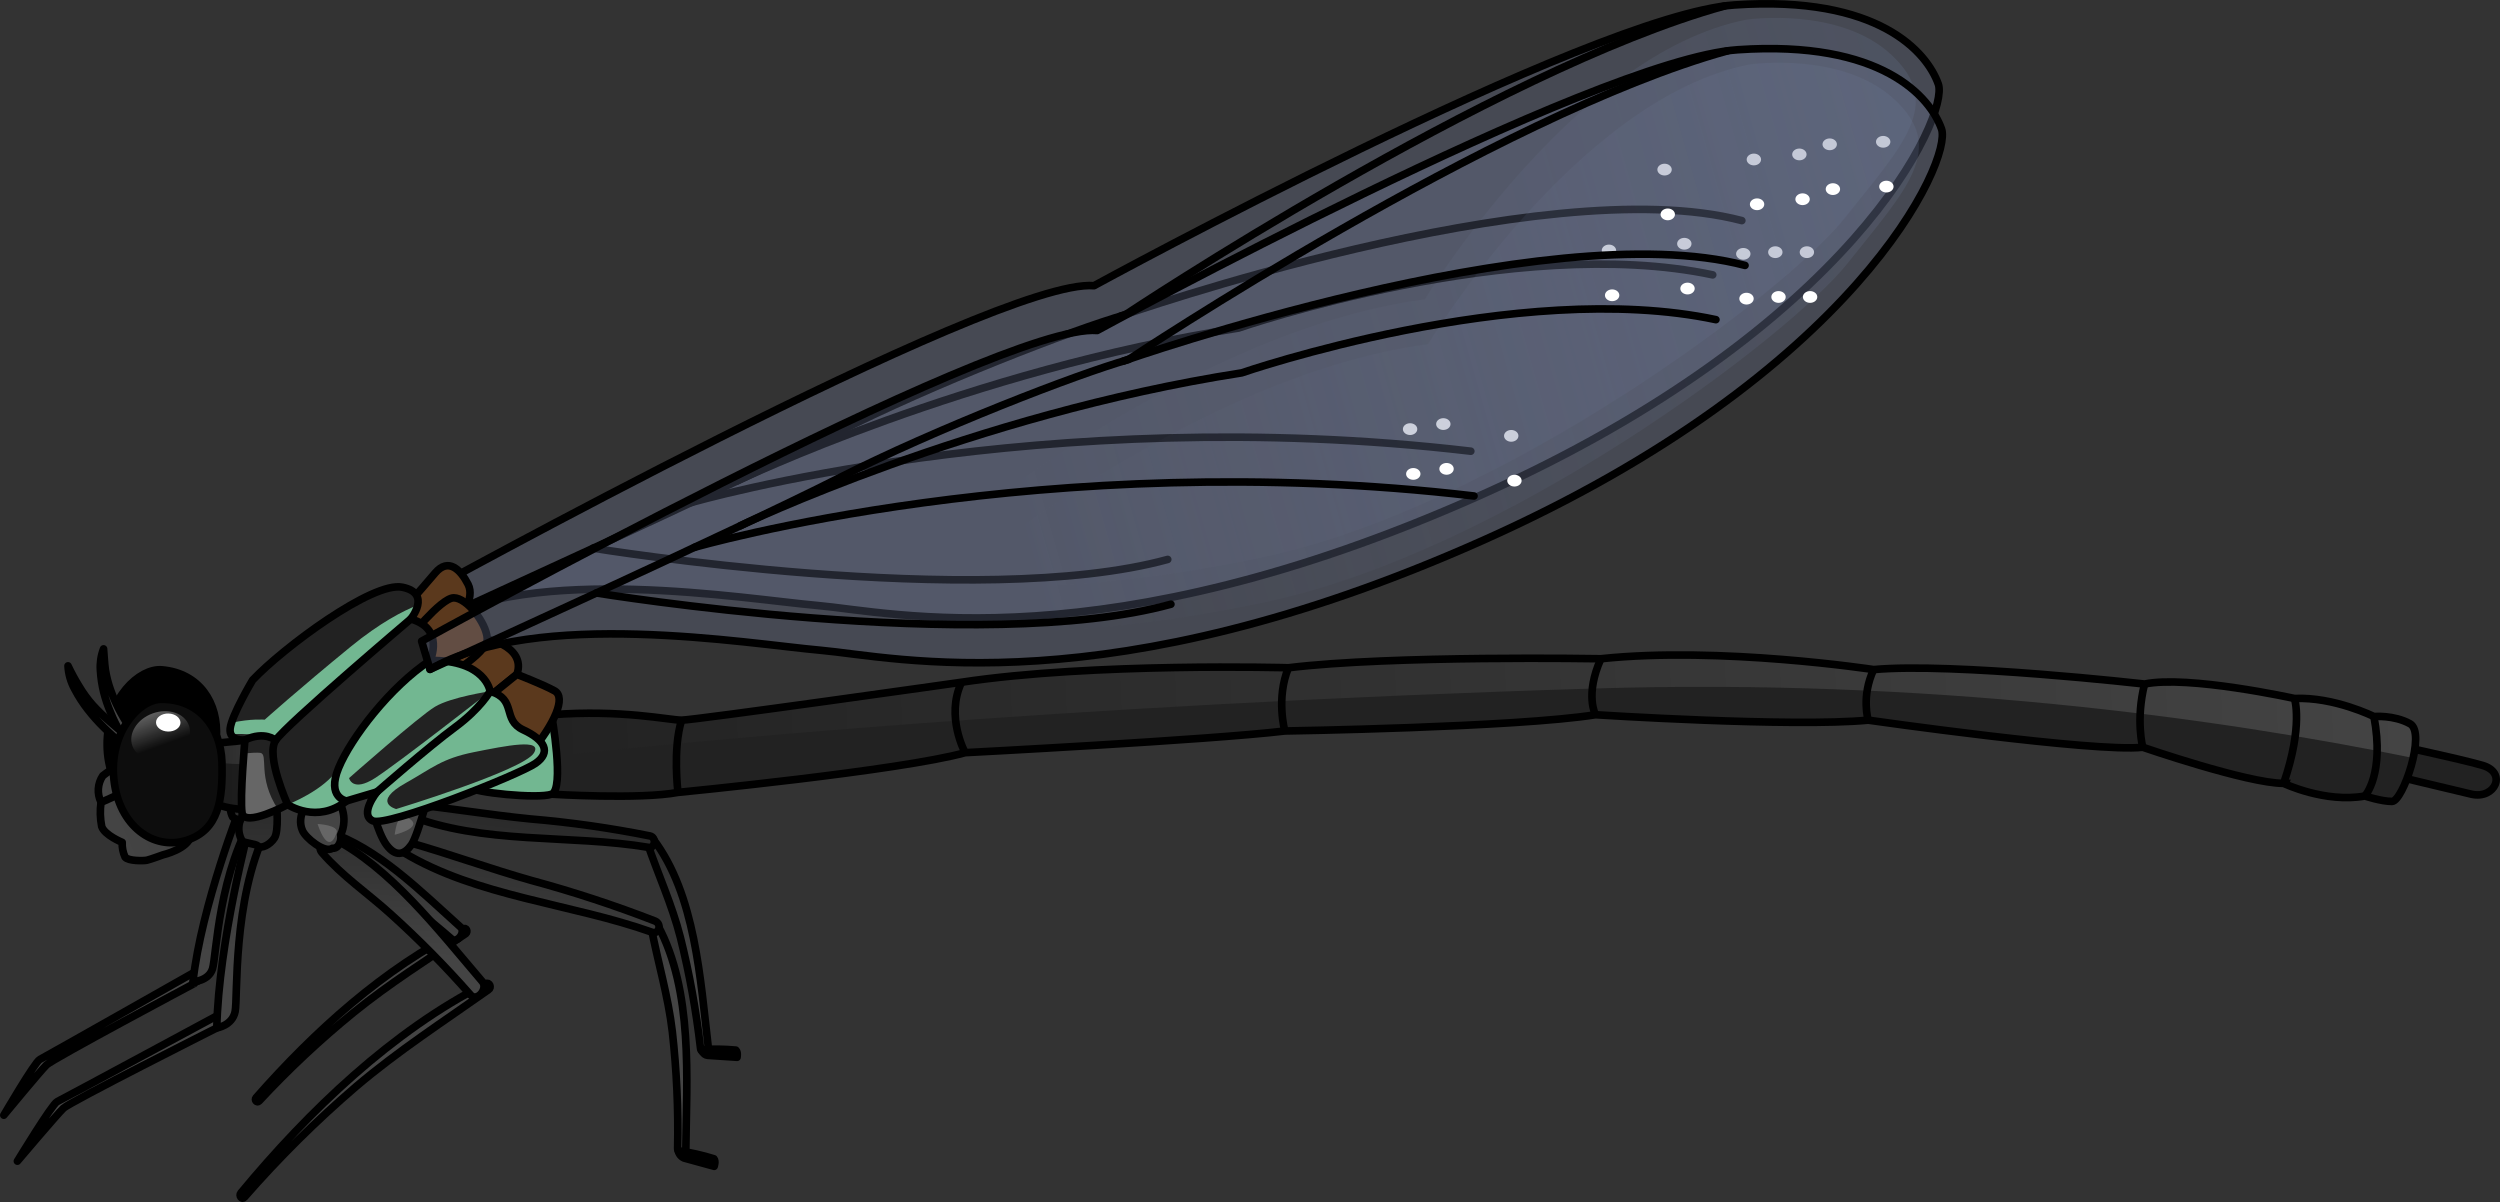 <?xml version="1.0" encoding="utf-8"?>
<!-- Generator: Adobe Illustrator 26.0.2, SVG Export Plug-In . SVG Version: 6.00 Build 0)  -->
<svg version="1.1" id="Camada_1" xmlns="http://www.w3.org/2000/svg" xmlns:xlink="http://www.w3.org/1999/xlink" x="0px" y="0px"
	 width="328.143px" height="157.779px" viewBox="0 0 328.143 157.779" enable-background="new 0 0 328.143 157.779"
	 xml:space="preserve">
<rect x="0" y="0" width="328.143" height="157.779" fill="#333333" stroke="none"/>
<g>
	<g>
		<g>
			<g>
				<path opacity="0.3" fill="#717E9F" enable-background="new    " d="M54.921,78.278c0,0,75.808-41.866,88.675-40.778
					c0,0,65.14-35.548,84.08-36.851c18.94-1.303,25.28,6.248,26.745,10.399c1.428,4.045-11.006,32.09-60.313,54.055
					c-49.305,21.967-77.127,15.228-86.818,14.369c-9.691-0.86-37.218-5.583-51.269,2.509L54.921,78.278z"/>
			</g>
			<linearGradient id="SVGID_1_" gradientUnits="userSpaceOnUse" x1="250.066" y1="22.967" x2="130.177" y2="57.032">
				<stop  offset="6.636833e-04" style="stop-color:#717E9F;stop-opacity:0.6"/>
				<stop  offset="1" style="stop-color:#717E9F;stop-opacity:0"/>
			</linearGradient>
			<path opacity="0.3" fill="url(#SVGID_1_)" enable-background="new    " d="M229.264,2.574c0,0,12.166-1.77,19.023,4.645
				c6.857,6.415,1.548,11.723-6.194,21.456c-7.742,9.733-45.124,37.825-76.313,44.461s-48.663,2.876-48.663,2.876
				s36.276-32.295,69.898-36.719C187.015,39.293,206.48,6.998,229.264,2.574z"/>
			<g>
				<path fill="none" stroke="#000000" stroke-linecap="round" stroke-linejoin="round" stroke-miterlimit="10" d="M54.921,78.278
					c0,0,75.808-41.866,88.675-40.778c0,0,65.14-35.548,84.08-36.851c18.94-1.303,25.28,6.248,26.745,10.399
					c1.428,4.045-11.006,32.09-60.313,54.055c-49.305,21.967-77.127,15.228-86.818,14.369c-9.691-0.86-37.218-5.583-51.269,2.509
					L54.921,78.278z"/>
				<path fill="none" stroke="#000000" stroke-linecap="round" stroke-linejoin="round" stroke-miterlimit="10" d="M56.02,81.98
					c0,0,40.534-18.454,53.552-25.06c13.018-6.609,31.401-13.688,38.135-15.61c0,0,48.2-32.089,78.644-40.525"/>
				<path fill="none" stroke="#000000" stroke-linecap="round" stroke-linejoin="round" stroke-miterlimit="10" d="M96.743,63.135
					c0,0,30.401-14.575,65.827-20.074c0,0,36.232-12.514,62.236-6.983"/>
				<path fill="none" stroke="#000000" stroke-linecap="round" stroke-linejoin="round" stroke-miterlimit="10" d="M147.062,41.499
					c0,0,55.421-19.415,81.565-12.544"/>
				<path fill="none" stroke="#000000" stroke-linecap="round" stroke-linejoin="round" stroke-miterlimit="10" d="M77.861,71.953
					c0,0,50.67,8.277,75.41,1.477"/>
				<path fill="none" stroke="#000000" stroke-linecap="round" stroke-linejoin="round" stroke-miterlimit="10" d="M90.728,65.968
					c0,0,46.045-13.369,102.324-6.745"/>
			</g>
		</g>
		<ellipse fill="#FFFFFF" cx="198.36" cy="57.209" rx="0.944" ry="0.773"/>
		<ellipse fill="#FFFFFF" cx="189.448" cy="55.662" rx="0.944" ry="0.773"/>
		<ellipse fill="#FFFFFF" cx="185.084" cy="56.325" rx="0.944" ry="0.773"/>
		<ellipse fill="#FFFFFF" cx="237.167" cy="33.1" rx="0.944" ry="0.773"/>
		<ellipse fill="#FFFFFF" cx="247.181" cy="18.613" rx="0.944" ry="0.773"/>
		<ellipse fill="#FFFFFF" cx="240.162" cy="18.943" rx="0.944" ry="0.773"/>
		<ellipse fill="#FFFFFF" cx="236.181" cy="20.27" rx="0.944" ry="0.773"/>
		<ellipse fill="#FFFFFF" cx="230.208" cy="20.934" rx="0.944" ry="0.773"/>
		<ellipse fill="#FFFFFF" cx="218.485" cy="22.261" rx="0.944" ry="0.773"/>
		<ellipse fill="#FFFFFF" cx="233.024" cy="33.1" rx="0.944" ry="0.773"/>
		<ellipse fill="#FFFFFF" cx="228.821" cy="33.321" rx="0.944" ry="0.773"/>
		<ellipse fill="#FFFFFF" cx="221.079" cy="31.994" rx="0.944" ry="0.773"/>
		<ellipse fill="#FFFFFF" cx="211.185" cy="32.878" rx="0.944" ry="0.773"/>
	</g>
	<g>
		<path fill="#222222" stroke="#000000" stroke-miterlimit="10" d="M313.493,97.608c0,0,9.009,1.897,12.328,2.845
			c3.319,0.948,1.659,4.504-1.422,3.793c-3.082-0.711-11.853-2.845-11.853-2.845L313.493,97.608z"/>
		<path fill="#222222" d="M310.411,104.483c0,0,2.134,0.711,3.556,0.711c1.422,0,4.504-9.009,2.371-10.194s-4.741-0.948-4.741-0.948
			s-5.216-2.608-10.431-2.371c0,0-13.987-3.082-19.677-1.897c0,0-25.129-2.845-35.56-1.897c0,0-20.151-3.082-35.797-1.422
			c0,0-27.5-0.474-41.013,1.185c0,0-25.603-0.711-42.909,1.897c0,0-35.086,4.978-36.745,4.978c-1.659,0-7.823-1.422-17.069-0.711
			c0,0-1.659,5.69,0,10.431c0,0,11.616,0.711,16.595-0.237c0,0,29.159-2.845,37.694-5.215c0,0,32.004-1.659,41.961-2.845
			c0,0,30.345-0.474,40.776-2.134c0,0,25.84,1.659,35.797,0.711c0,0,29.871,4.267,36.034,3.556c0,0,13.75,4.741,18.491,4.741
			C299.743,102.824,305.195,105.431,310.411,104.483z"/>
		
			<linearGradient id="SVGID_00000179631752283129604440000000743824304502021796_" gradientUnits="userSpaceOnUse" x1="71.7" y1="100.256" x2="316.788" y2="90.15">
			<stop  offset="0" style="stop-color:#222222"/>
			<stop  offset="1" style="stop-color:#444444"/>
		</linearGradient>
		<path fill="url(#SVGID_00000179631752283129604440000000743824304502021796_)" d="M209.388,90.366
			c43.623-1.327,80.943,3.731,107.362,9.122c0.455-2.048,0.499-3.981-0.412-4.487c-2.134-1.185-4.741-0.948-4.741-0.948
			s-5.216-2.607-10.431-2.371c0,0-13.987-3.082-19.677-1.896c0,0-25.129-2.845-35.56-1.896c0,0-20.151-3.082-35.797-1.422
			c0,0-27.5-0.474-41.013,1.185c0,0-25.603-0.711-42.909,1.896c0,0-35.086,4.979-36.745,4.979s-7.823-1.422-17.069-0.711
			c0,0-0.719,2.486-0.733,5.538C88.094,97.544,138.508,92.522,209.388,90.366z"/>
		<path fill="none" stroke="#000000" stroke-miterlimit="10" d="M310.411,104.483c0,0,2.134,0.711,3.556,0.711
			c1.422,0,4.504-9.009,2.371-10.194s-4.741-0.948-4.741-0.948s-5.216-2.608-10.431-2.371c0,0-13.987-3.082-19.677-1.897
			c0,0-25.129-2.845-35.56-1.897c0,0-20.151-3.082-35.797-1.422c0,0-27.5-0.474-41.013,1.185c0,0-25.603-0.711-42.909,1.897
			c0,0-35.086,4.978-36.745,4.978c-1.659,0-7.823-1.422-17.069-0.711c0,0-1.659,5.69,0,10.431c0,0,11.616,0.711,16.595-0.237
			c0,0,29.159-2.845,37.694-5.215c0,0,32.004-1.659,41.961-2.845c0,0,30.345-0.474,40.776-2.134c0,0,25.84,1.659,35.797,0.711
			c0,0,29.871,4.267,36.034,3.556c0,0,13.75,4.741,18.491,4.741C299.743,102.824,305.195,105.431,310.411,104.483z"/>
		<path fill="none" stroke="#000000" stroke-miterlimit="10" d="M310.411,104.483c0,0,2.608-2.845,1.185-10.431"/>
		<path fill="none" stroke="#000000" stroke-miterlimit="10" d="M301.165,91.681c0,0,1.185,3.556-1.422,11.142"/>
		<path fill="none" stroke="#000000" stroke-miterlimit="10" d="M281.252,98.082c0,0-0.948-3.556,0.237-8.297"/>
		<path fill="none" stroke="#000000" stroke-miterlimit="10" d="M245.217,94.526c0,0-0.948-3.082,0.711-6.638"/>
		<path fill="none" stroke="#000000" stroke-miterlimit="10" d="M209.42,93.815c0,0-1.422-2.608,0.711-7.349"/>
		<path fill="none" stroke="#000000" stroke-miterlimit="10" d="M168.644,95.949c0,0-1.185-4.267,0.474-8.297"/>
		<path fill="none" stroke="#000000" stroke-miterlimit="10" d="M126.683,98.793c0,0-2.608-4.741-0.474-9.246"/>
		<path fill="none" stroke="#000000" stroke-miterlimit="10" d="M88.99,104.009c0,0-0.711-5.69,0.474-9.483"/>
	</g>
	<path fill="#72B791" stroke="#000000" stroke-linecap="round" stroke-linejoin="round" stroke-miterlimit="10" d="M61.68,103.299
		c0.24,0.719,8.964,1.582,10.715,0.947c1.751-0.635,0-10.431,0-10.431l-6.993,0.573C65.402,94.388,61.44,102.581,61.68,103.299z"/>
	<g>
		<g>
			
				<linearGradient id="SVGID_00000096031884494671898720000011840475371793245331_" gradientUnits="userSpaceOnUse" x1="-5.061" y1="82.03" x2="-5.061" y2="56.251" gradientTransform="matrix(1 0.021 -0.021 1 54.37 43.51)">
				<stop  offset="0" style="stop-color:#444444"/>
				<stop  offset="1" style="stop-color:#222222"/>
			</linearGradient>
			
				<path fill="url(#SVGID_00000096031884494671898720000011840475371793245331_)" stroke="#000000" stroke-linecap="round" stroke-linejoin="round" d="
				M60.794,121.928c-10.396,5.146-19.603,13.529-27.191,22.169c-0.24,0.276,0.134,0.714,0.394,0.434
				c3.873-4.175,8.036-8.074,12.455-11.668c4.677-3.792,9.73-6.95,14.692-10.328C61.457,122.273,61.198,121.671,60.794,121.928z"/>
			
				<linearGradient id="SVGID_00000042725312971797799930000010747002027811104439_" gradientUnits="userSpaceOnUse" x1="-1.57" y1="82.03" x2="-1.57" y2="56.25" gradientTransform="matrix(1 0.021 -0.021 1 54.37 43.51)">
				<stop  offset="0" style="stop-color:#444444"/>
				<stop  offset="1" style="stop-color:#222222"/>
			</linearGradient>
			
				<path fill="url(#SVGID_00000042725312971797799930000010747002027811104439_)" stroke="#000000" stroke-linecap="round" stroke-linejoin="round" d="
				M60.435,121.675c0.753,0.678-0.449,2.207-1.174,1.558c-2.952-2.579-6.061-4.973-9.311-7.162c-2.579-1.746-5.51-3.173-7.88-5.288
				c-0.664-0.581,0.248-1.859,0.978-1.626C49.603,111.289,55.286,117.055,60.435,121.675z"/>
			
				<linearGradient id="SVGID_00000038392379462337137700000008731154886241052824_" gradientUnits="userSpaceOnUse" x1="-10.85" y1="82.033" x2="-10.85" y2="56.25" gradientTransform="matrix(1 0.021 -0.021 1 54.37 43.51)">
				<stop  offset="0" style="stop-color:#444444"/>
				<stop  offset="1" style="stop-color:#222222"/>
			</linearGradient>
			
				<path fill="url(#SVGID_00000038392379462337137700000008731154886241052824_)" stroke="#000000" stroke-linecap="round" stroke-linejoin="round" d="
				M41.613,104.261c-1.257,0.747-2.326,2.617-1.542,4.004c0.415,0.712,2.593,2.047,3.391,1.379c0.23-0.006,0.444-0.12,0.577-0.309
				c0.275-0.341,0.37-0.793,0.259-1.216c0.18-0.441,0.26-0.919,0.233-1.395C44.551,105.246,43.32,103.245,41.613,104.261z"/>
		</g>
		<g>
			
				<linearGradient id="SVGID_00000081635486759283331350000011251871536967029408_" gradientUnits="userSpaceOnUse" x1="-4.33" y1="82.031" x2="-4.33" y2="56.254" gradientTransform="matrix(1 0.021 -0.021 1 54.37 43.51)">
				<stop  offset="0" style="stop-color:#444444"/>
				<stop  offset="1" style="stop-color:#222222"/>
			</linearGradient>
			
				<path fill="url(#SVGID_00000081635486759283331350000011251871536967029408_)" stroke="#000000" stroke-linecap="round" stroke-linejoin="round" d="
				M63.76,129.112c-12.233,6.187-23.167,16.63-32.15,27.479c-0.293,0.353,0.146,0.93,0.45,0.578
				c4.575-5.24,9.486-10.11,14.702-14.575c5.525-4.688,11.498-8.546,17.364-12.693C64.564,129.646,64.261,128.861,63.76,129.112z"/>
			
				<linearGradient id="SVGID_00000002347251613737508450000000996618407681663413_" gradientUnits="userSpaceOnUse" x1="0.031" y1="82.03" x2="0.031" y2="56.25" gradientTransform="matrix(1 0.021 -0.021 1 54.37 43.51)">
				<stop  offset="0" style="stop-color:#444444"/>
				<stop  offset="1" style="stop-color:#222222"/>
			</linearGradient>
			
				<path fill="url(#SVGID_00000002347251613737508450000000996618407681663413_)" stroke="#000000" stroke-linecap="round" stroke-linejoin="round" d="
				M63.297,128.827c0.816,0.95-0.699,2.721-1.527,1.774c-3.317-3.772-6.838-7.337-10.537-10.67
				c-2.974-2.695-6.311-4.938-8.987-8.034c-0.744-0.868,0.437-2.33,1.277-1.942C51.201,113.82,57.494,122.04,63.297,128.827z"/>
			<path fill="#444444" stroke="#000000" stroke-linecap="round" stroke-linejoin="round" d="M41.836,104.204
				c-1.543,0.735-2.97,2.909-2.134,4.812c0.404,0.979,2.934,3.034,3.926,2.328c0.279,0.027,0.545-0.083,0.724-0.298
				c0.322-0.393,0.454-0.929,0.36-1.464c0.255-0.532,0.401-1.122,0.426-1.734C45.257,105.962,43.93,103.212,41.836,104.204z"/>
			<path fill="#666666" d="M44.18,109.341c0.375-1.05-2.493-1.19-2.493-1.19S43.03,112.558,44.18,109.341z"/>
		</g>
		<g>
			
				<linearGradient id="SVGID_00000062161227843611671910000012877770548686524860_" gradientUnits="userSpaceOnUse" x1="740.596" y1="987.019" x2="740.596" y2="961.239" gradientTransform="matrix(0.951 -0.31 0.31 0.951 -919.058 -581.375)">
				<stop  offset="0" style="stop-color:#444444"/>
				<stop  offset="1" style="stop-color:#222222"/>
			</linearGradient>
			
				<path fill="url(#SVGID_00000062161227843611671910000012877770548686524860_)" stroke="#000000" stroke-linecap="round" stroke-linejoin="round" d="
				M92.978,137.548c0.086,0.705-0.984,0.771-1.035,0.02c-0.562-4.885-1.44-9.728-2.63-14.497c-1.112-4.367-2.967-8.357-4.407-12.592
				c-0.073-0.236,0.057-0.49,0.292-0.562c0.193-0.061,0.406,0.014,0.513,0.184C91.285,117.42,91.924,128.6,92.978,137.548z"/>
			
				<linearGradient id="SVGID_00000127036450594244511010000010008317464926444979_" gradientUnits="userSpaceOnUse" x1="740.87" y1="987.012" x2="740.87" y2="961.217" gradientTransform="matrix(0.951 -0.31 0.31 0.951 -919.058 -581.375)">
				<stop  offset="0" style="stop-color:#444444"/>
				<stop  offset="1" style="stop-color:#222222"/>
			</linearGradient>
			
				<path fill="url(#SVGID_00000127036450594244511010000010008317464926444979_)" stroke="#000000" stroke-linecap="round" stroke-linejoin="round" d="
				M92.056,137.775c0,0,0.269,0.707,0.818,0.747l3.869,0.257c0,0,0.141-0.683-0.161-0.945
				C95.077,137.695,93.565,137.672,92.056,137.775z"/>
			
				<linearGradient id="SVGID_00000170260792676861115160000018182582739177863340_" gradientUnits="userSpaceOnUse" x1="-263.823" y1="-147.984" x2="-263.823" y2="-173.753" gradientTransform="matrix(0.992 0.127 -0.127 0.992 309.944 307.773)">
				<stop  offset="0" style="stop-color:#444444"/>
				<stop  offset="1" style="stop-color:#222222"/>
			</linearGradient>
			
				<path fill="url(#SVGID_00000170260792676861115160000018182582739177863340_)" stroke="#000000" stroke-linecap="round" stroke-linejoin="round" d="
				M53.48,106.948c9.831,3.966,21.343,2.544,31.635,4.274c0.923,0.125,1.046-1.322,0.202-1.498
				c-5.2-1.044-10.456-1.791-15.742-2.237c-5.267-0.517-10.481-1.417-15.734-1.942c-0.408-0.026-0.758,0.283-0.783,0.689
				C53.039,106.537,53.205,106.821,53.48,106.948z"/>
			
				<linearGradient id="SVGID_00000160890229067873171750000017584784157439686057_" gradientUnits="userSpaceOnUse" x1="-278.642" y1="-147.97" x2="-278.642" y2="-173.757" gradientTransform="matrix(0.992 0.127 -0.127 0.992 309.944 307.773)">
				<stop  offset="0" style="stop-color:#444444"/>
				<stop  offset="1" style="stop-color:#222222"/>
			</linearGradient>
			
				<path fill="url(#SVGID_00000160890229067873171750000017584784157439686057_)" stroke="#000000" stroke-linecap="round" stroke-linejoin="round" d="
				M51.932,99.932c-0.481-0.123-0.942,3.671-0.425,5.165c0.516,1.493,1.539,1.645,2.819,0.897c1.278-0.748,5.246-5.601,5.246-5.601
				L51.932,99.932z"/>
		</g>
		<g>
			
				<linearGradient id="SVGID_00000081612660539761767190000017112266930447714749_" gradientUnits="userSpaceOnUse" x1="-38.728" y1="82.029" x2="-38.728" y2="56.251" gradientTransform="matrix(1 0.021 -0.021 1 54.37 43.51)">
				<stop  offset="0" style="stop-color:#444444"/>
				<stop  offset="1" style="stop-color:#222222"/>
			</linearGradient>
			
				<path fill="url(#SVGID_00000081612660539761767190000017112266930447714749_)" stroke="#000000" stroke-linecap="round" stroke-linejoin="round" d="
				M26.784,126.9c0,0-20.895,11.83-21.555,12.163c-0.661,0.332-4.73,7.315-4.73,7.315s4.798-5.809,5.605-6.599
				c0.808-0.794,19.429-10.706,19.429-10.706S27.015,128.25,26.784,126.9z"/>
			
				<linearGradient id="SVGID_00000000916607662487331570000001479165967991074202_" gradientUnits="userSpaceOnUse" x1="-23.248" y1="82.03" x2="-23.248" y2="56.25" gradientTransform="matrix(1 0.021 -0.021 1 54.37 43.51)">
				<stop  offset="0" style="stop-color:#444444"/>
				<stop  offset="1" style="stop-color:#222222"/>
			</linearGradient>
			
				<path fill="url(#SVGID_00000000916607662487331570000001479165967991074202_)" stroke="#000000" stroke-linecap="round" stroke-linejoin="round" d="
				M31.636,105.725c0,0-5.191,13.09-6.311,23.141c0,0,2.044-0.076,2.563-1.691c0.519-1.611,0.767-12.973,5.876-20.758
				L31.636,105.725z"/>
			<g>
				
					<linearGradient id="SVGID_00000155137939342109241440000007743779726311075990_" gradientUnits="userSpaceOnUse" x1="-20.232" y1="82.029" x2="-20.232" y2="56.25" gradientTransform="matrix(1 0.021 -0.021 1 54.37 43.51)">
					<stop  offset="0" style="stop-color:#444444"/>
					<stop  offset="1" style="stop-color:#222222"/>
				</linearGradient>
				
					<path fill="url(#SVGID_00000155137939342109241440000007743779726311075990_)" stroke="#000000" stroke-linecap="round" stroke-linejoin="round" d="
					M32.14,102.366c-0.644,0.857-1.219,1.756-1.721,2.689c-0.286,0.715-0.239,1.508,0.129,2.205c0.259,0.328,1.733,0.484,2.07,0.83
					c0.337,0.347,1.543,0,2.198-0.78c0.656-0.782,0.609-3.824,0.609-3.824L32.14,102.366z"/>
			</g>
		</g>
		<g>
			
				<linearGradient id="SVGID_00000121255545212740298030000004406195906521679496_" gradientUnits="userSpaceOnUse" x1="-36.187" y1="82.03" x2="-36.187" y2="56.253" gradientTransform="matrix(1 0.021 -0.021 1 54.37 43.51)">
				<stop  offset="0" style="stop-color:#444444"/>
				<stop  offset="1" style="stop-color:#222222"/>
			</linearGradient>
			
				<path fill="url(#SVGID_00000121255545212740298030000004406195906521679496_)" stroke="#000000" stroke-linecap="round" stroke-linejoin="round" d="
				M29.853,132.593c0,0-21.664,11.682-22.346,12.005c-0.681,0.323-5.224,7.814-5.224,7.814s5.188-6.129,6.049-6.954
				s20.122-10.534,20.122-10.534S29.989,134.113,29.853,132.593z"/>
			
				<linearGradient id="SVGID_00000024724179286039394590000014125245871024601253_" gradientUnits="userSpaceOnUse" x1="-21.02" y1="82.029" x2="-21.02" y2="56.25" gradientTransform="matrix(1 0.021 -0.021 1 54.37 43.51)">
				<stop  offset="0" style="stop-color:#444444"/>
				<stop  offset="1" style="stop-color:#222222"/>
			</linearGradient>
			
				<path fill="url(#SVGID_00000024724179286039394590000014125245871024601253_)" stroke="#000000" stroke-linecap="round" stroke-linejoin="round" d="
				M32.724,108.539c0,0-4.03,15.092-4.27,26.384c0,0,2.03-0.296,2.406-2.141c0.376-1.847-0.366-14.51,4.044-23.691L32.724,108.539z"
				/>
			<g>
				
					<linearGradient id="SVGID_00000120541569316816443980000010617737416856334993_" gradientUnits="userSpaceOnUse" x1="-19.126" y1="82.029" x2="-19.126" y2="56.251" gradientTransform="matrix(1 0.021 -0.021 1 54.37 43.51)">
					<stop  offset="0" style="stop-color:#444444"/>
					<stop  offset="1" style="stop-color:#222222"/>
				</linearGradient>
				
					<path fill="url(#SVGID_00000120541569316816443980000010617737416856334993_)" stroke="#000000" stroke-linecap="round" stroke-linejoin="round" d="
					M32.935,104.752c-0.567,1.021-1.061,2.079-1.48,3.166c-0.222,0.825-0.107,1.702,0.322,2.439c0.286,0.34,1.768,0.361,2.134,0.711
					c0.367,0.352,1.537-0.158,2.123-1.095c0.585-0.937,0.273-4.313,0.273-4.313L32.935,104.752z"/>
			</g>
		</g>
		<g>
			
				<linearGradient id="SVGID_00000138565833255242345560000001473712736760323992_" gradientUnits="userSpaceOnUse" x1="735.201" y1="986.825" x2="735.201" y2="961.043" gradientTransform="matrix(0.951 -0.31 0.31 0.951 -919.058 -581.375)">
				<stop  offset="0" style="stop-color:#444444"/>
				<stop  offset="1" style="stop-color:#222222"/>
			</linearGradient>
			
				<path fill="url(#SVGID_00000138565833255242345560000001473712736760323992_)" stroke="#000000" stroke-linecap="round" stroke-linejoin="round" d="
				M90.019,150.934c-0.01,0.745-1.08,0.539-1.075-0.197c0.107-5.116-0.126-10.234-0.696-15.32
				c-0.544-4.696-1.913-9.146-2.792-13.772c-0.105-0.591,0.625-0.684,0.877-0.21C91.026,130.124,90.116,141.697,90.019,150.934z"/>
			
				<linearGradient id="SVGID_00000012447672697378043950000013160615763973362604_" gradientUnits="userSpaceOnUse" x1="733.776" y1="986.817" x2="733.776" y2="961.028" gradientTransform="matrix(0.951 -0.31 0.31 0.951 -919.058 -581.375)">
				<stop  offset="0" style="stop-color:#444444"/>
				<stop  offset="1" style="stop-color:#222222"/>
			</linearGradient>
			
				<path fill="url(#SVGID_00000012447672697378043950000013160615763973362604_)" stroke="#000000" stroke-linecap="round" stroke-linejoin="round" d="
				M89.022,151.038c0.082,0.435,0.375,0.801,0.785,0.972l3.932,1.078c0,0,0.237-0.666-0.034-0.991
				C92.175,151.619,90.609,151.266,89.022,151.038z"/>
			
				<linearGradient id="SVGID_00000169547465719198169410000011721437301326149310_" gradientUnits="userSpaceOnUse" x1="-262.732" y1="-147.976" x2="-262.732" y2="-173.755" gradientTransform="matrix(0.992 0.127 -0.127 0.992 309.944 307.773)">
				<stop  offset="0" style="stop-color:#444444"/>
				<stop  offset="1" style="stop-color:#222222"/>
			</linearGradient>
			
				<path fill="url(#SVGID_00000169547465719198169410000011721437301326149310_)" stroke="#000000" stroke-linecap="round" stroke-linejoin="round" d="
				M52.891,111.849c9.704,5.874,22.097,6.74,32.669,10.506c0.933,0.34,1.354-1.046,0.431-1.456
				c-5.315-2.065-10.735-3.845-16.239-5.334c-5.464-1.541-10.812-3.506-16.276-5.046c-0.396-0.094-0.794,0.154-0.886,0.552
				C52.52,111.366,52.639,111.674,52.891,111.849z"/>
			<path fill="#444444" stroke="#000000" stroke-linecap="round" stroke-linejoin="round" d="M48.863,104.729
				c-0.529,0.053,0.704,4.638,1.888,6.201c1.187,1.562,2.272,1.31,3.233-0.022c0.959-1.335,2.768-8.518,2.768-8.518L48.863,104.729z
				"/>
			<path fill="#666666" d="M53.135,107.149c-1.027-0.434-1.33,2.421-1.33,2.421S56.281,108.48,53.135,107.149z"/>
		</g>
	</g>
	<g>
		<path stroke="#000000" stroke-linecap="round" stroke-linejoin="round" d="M21.24,87.918c-2.925-0.25-7.245,3.715-7.179,9.896
			c0.065,6.18,4.304,9.777,8.704,8.854c4.399-0.926,5.291-4.899,5.633-9.813C28.713,92.269,26.169,88.34,21.24,87.918z"/>
		
			<linearGradient id="SVGID_00000124140605340650987000000015329970004319847051_" gradientUnits="userSpaceOnUse" x1="22.421" y1="33.044" x2="-39.834" y2="61.76" gradientTransform="matrix(1 0.021 -0.021 1 54.37 43.51)">
			<stop  offset="0" style="stop-color:#222222"/>
			<stop  offset="1" style="stop-color:#444444"/>
		</linearGradient>
		
			<path fill="url(#SVGID_00000124140605340650987000000015329970004319847051_)" stroke="#000000" stroke-linecap="round" stroke-linejoin="round" d="
			M17.366,99.608c-1.393,0.548-2.698,1.295-3.876,2.22c-0.689,1.028-0.778,2.346-0.232,3.455c0.64,0.869,4.138,0.312,4.669,0.101
			c0.553-0.327,1.076-0.705,1.563-1.125l-1.728-4.772"/>
		
			<linearGradient id="SVGID_00000154393906416716354070000000357697960360717980_" gradientUnits="userSpaceOnUse" x1="-28.31" y1="58.515" x2="-14.083" y2="58.515" gradientTransform="matrix(1 0.021 -0.021 1 54.37 43.51)">
			<stop  offset="0" style="stop-color:#222222"/>
			<stop  offset="1" style="stop-color:#444444"/>
		</linearGradient>
		<path fill="url(#SVGID_00000154393906416716354070000000357697960360717980_)" d="M33.456,96.941
			c-2.44,0.426-2.79,0.359-4.22,0.524c-3.06,0.357-4.512,2.301-4.402,3.996c0.019,1.462,1.16,2.871,3.151,3.891
			c2.051,1.002,5.048,1.158,7.325,0.379c0,0,3.935-1.218,3.716-3.549C38.806,99.851,36.923,96.91,33.456,96.941z"/>
		
			<linearGradient id="SVGID_00000179617781367244451100000013616097602198679965_" gradientUnits="userSpaceOnUse" x1="24.791" y1="38.171" x2="-37.468" y2="66.888" gradientTransform="matrix(1 0.021 -0.021 1 54.37 43.51)">
			<stop  offset="0" style="stop-color:#222222"/>
			<stop  offset="1" style="stop-color:#444444"/>
		</linearGradient>
		
			<path fill="url(#SVGID_00000179617781367244451100000013616097602198679965_)" stroke="#000000" stroke-linecap="round" stroke-linejoin="round" d="
			M13.258,105.322c-0.144,1.05-0.114,2.118,0.091,3.16c0.371,1.139,2.692,2.083,2.692,2.083c-0.032,0.668,0.099,1.334,0.38,1.941
			c0.41,0.522,2.424,0.499,2.86,0.404c0.436-0.096,2.106-0.706,2.106-0.706s3.319-0.757,3.686-2.552
			c0.366-1.793-1.462-5.543-1.462-5.543l-3.831-1.713L13.258,105.322z"/>
		<path opacity="0.4" enable-background="new    " d="M38.977,102.59c-1.81-0.66-3.402-1.496-4.668-2.483
			c-3.354,0.396-6.714,0.15-8.57-1.011c-0.647,0.717-0.956,1.567-0.905,2.365c0.019,1.462,1.16,2.871,3.151,3.891
			c2.051,1.002,5.048,1.158,7.325,0.379C35.31,105.731,38.728,104.646,38.977,102.59z"/>
		<path fill="none" stroke="#000000" stroke-linecap="round" stroke-linejoin="round" d="M33.456,96.941
			c-2.44,0.426-2.79,0.359-4.22,0.524c-3.06,0.357-4.512,2.301-4.402,3.996c0.019,1.462,1.16,2.871,3.151,3.891
			c2.051,1.002,5.048,1.158,7.325,0.379c0,0,3.935-1.218,3.716-3.549C38.806,99.851,36.923,96.91,33.456,96.941z"/>
		<path fill="#444444" stroke="#000000" stroke-linecap="round" stroke-linejoin="round" d="M15.793,96.11
			c-0.483-0.817-0.904-1.671-1.261-2.552c-0.382-0.883-0.693-1.797-0.929-2.73c-0.228-0.93-0.37-1.881-0.427-2.837
			c-0.069-0.96,0.073-1.923,0.416-2.82c0.085,0.961,0.118,1.856,0.244,2.756c0.145,0.901,0.373,1.785,0.681,2.644
			c0.596,1.674,1.401,3.265,2.399,4.735L15.793,96.11z"/>
		<path fill="#444444" stroke="#000000" stroke-linecap="round" stroke-linejoin="round" d="M15.764,97.465L15.764,97.465
			l-0.116-0.121l-0.284-0.257l-0.581-0.512c-0.388-0.362-0.788-0.713-1.148-1.088c-0.761-0.741-1.47-1.535-2.12-2.375
			c-0.653-0.836-1.228-1.729-1.719-2.668c-0.516-0.935-0.814-1.975-0.87-3.044c0.432,0.915,0.914,1.802,1.443,2.661
			c0.529,0.895,1.14,1.736,1.828,2.512c0.69,0.75,1.423,1.458,2.191,2.126l1.163,1l0.607,0.497l0.311,0.256l0.155,0.136
			c0.099,0.085,0.185,0.185,0.257,0.294L15.764,97.465z"/>
		<path fill="#0D0D0D" stroke="#000000" stroke-linecap="round" stroke-linejoin="round" d="M21.147,91.79
			c-2.934,0.041-6.856,4.392-6.196,10.538c0.658,6.145,5.222,9.322,9.513,7.978c4.292-1.344,4.798-5.385,4.666-10.307
			C28.964,95.403,26.029,91.735,21.147,91.79z"/>
		
			<linearGradient id="SVGID_00000072273348608554493400000003045953144457578389_" gradientUnits="userSpaceOnUse" x1="70.409" y1="-348.856" x2="70.409" y2="-361.827" gradientTransform="matrix(0.94 -0.341 -0.341 -0.94 -168.081 -218.343)">
			<stop  offset="0" style="stop-color:#FFFFFF"/>
			<stop  offset="1" style="stop-color:#FFFFFF;stop-opacity:0"/>
		</linearGradient>
		<path fill="url(#SVGID_00000072273348608554493400000003045953144457578389_)" d="M20.029,93.643
			c2.048-0.743,4.183-0.039,4.768,1.572c0.585,1.612-0.601,3.52-2.65,4.264c-2.048,0.743-4.183,0.039-4.768-1.572
			C16.794,96.293,17.981,94.385,20.029,93.643z"/>
		<path fill="#FFFFFF" d="M22.107,93.653c0.886,0.02,1.594,0.565,1.58,1.219c-0.013,0.654-0.744,1.166-1.63,1.148
			c-0.885-0.019-1.592-0.562-1.579-1.216C20.492,94.149,21.222,93.635,22.107,93.653z"/>
	</g>
	<path fill="#5B391D" stroke="#000000" stroke-linecap="round" stroke-linejoin="round" stroke-miterlimit="10" d="M60.336,81.073
		c0,0,2.07-2.473,1.103-4.373c-0.967-1.901-2.57-3.568-4.331-1.48c-1.76,2.088-5.909,6.766-5.909,6.766l3.782,4.658L60.336,81.073z"
		/>
	<path fill="#5B391D" stroke="#000000" stroke-linecap="round" stroke-linejoin="round" stroke-miterlimit="10" d="M59.452,89.244
		c0,0,2.543-4.63,3.221-5.24c0.679-0.61,6.507,0.772,5.171,4.509l-5.705,4.616L59.452,89.244z"/>
	<path fill="#5B391D" stroke="#000000" stroke-linecap="round" stroke-linejoin="round" stroke-miterlimit="10" d="M62.139,93.13
		l5.705-4.616c0,0,3.361,1.294,4.94,2.158c1.58,0.864-0.033,4.342-3.084,8.076L62.139,93.13z"/>
	<path fill="#5B391D" stroke="#000000" stroke-linecap="round" stroke-linejoin="round" stroke-miterlimit="10" d="M53.354,84.173
		c0,0,4.494-5.706,6.209-5.703c1.715,0.003,4.278,3.303,4.391,5.336c0.114,2.033-6.267,5.544-6.267,5.544L53.354,84.173z"/>
	<g>
		<path fill="#222222" d="M33.152,89.27c0,0-2.746,4.611-2.942,6.346s1.939,1.508,1.939,1.508s-0.682,7.597-0.376,9.565
			c0.305,1.968,5.98-1.083,5.98-1.083s3.865,2.604,7.728-0.475l4-1.189c0,0-2.384,2.953-0.546,3.805
			c1.837,0.852,19.257-6.087,21.355-7.549c2.098-1.462,1.227-3.084-1.612-4.4s-0.777-4.013-4.35-5.06c0,0-0.533-4.102-7.861-4.05
			c0,0,1.936-4.175-2.549-5.443c0,0,2.783-3.377-1.111-4.167C48.91,76.286,37.144,85.034,33.152,89.27z"/>
		<path fill="#666666" d="M36.486,106.225c-2.766-4.229-1.194-7.245-2.324-7.406c-0.38-0.055-1.199-0.011-2.158,0.076
			c-0.181,2.369-0.443,6.43-0.232,7.793C31.984,108.058,34.795,106.997,36.486,106.225z"/>
		<path fill="#72B791" d="M53.916,81.244c0,0,0.707-0.86,0.909-1.813c-1.943,0.761-4.95,2.307-8.794,5.452
			c-7.026,5.749-11.285,9.581-11.285,9.581s-1.773-0.164-4.361,0.407c-0.089,0.281-0.152,0.535-0.176,0.746
			c-0.036,0.32,0.025,0.556,0.119,0.756c1.835-0.12,3.828,0.056,5.856,0.797c0,0,4.918-4.764,9.367-8.74
			C50,84.452,53.981,81.262,53.916,81.244z"/>
		<path fill="#72B791" d="M68.676,95.797c-2.839-1.316-0.777-4.013-4.35-5.06c0,0-0.533-4.102-7.862-4.05
			c-5.749,2.98-10.222,11.183-12.019,14.109s-6.694,4.81-6.694,4.81s3.865,2.604,7.728-0.476l4-1.189c0,0-2.384,2.953-0.546,3.805
			c1.837,0.852,19.257-6.087,21.355-7.549C72.387,98.735,71.516,97.114,68.676,95.797z"/>
		<path fill="#222222" d="M45.818,102.128c0,0,9.155-8.091,11.285-9.368s7.224-2.023,7.224-2.023s-12.122,9.475-15.102,11.391
			C46.243,104.045,45.818,102.128,45.818,102.128z"/>
		<path fill="#222222" d="M51.999,106.192c0,0,16.666-5.071,18.078-7.35c1.205-1.945-3.606-0.972-7.865-0.12
			s-5.481,2.108-8.943,4.045C48.688,105.331,51.999,106.192,51.999,106.192z"/>
		<path fill="none" stroke="#000000" stroke-linecap="round" stroke-linejoin="round" stroke-miterlimit="10" d="M33.152,89.27
			c0,0-2.746,4.611-2.942,6.346s1.939,1.508,1.939,1.508s-0.682,7.597-0.376,9.565c0.305,1.968,5.98-1.083,5.98-1.083
			s3.865,2.604,7.728-0.475l4-1.189c0,0-2.384,2.953-0.546,3.805c1.837,0.852,19.257-6.087,21.355-7.549
			c2.098-1.462,1.227-3.084-1.612-4.4s-0.777-4.013-4.35-5.06c0,0-0.533-4.102-7.861-4.05c0,0,1.936-4.175-2.549-5.443
			c0,0,2.783-3.377-1.111-4.167C48.91,76.286,37.144,85.034,33.152,89.27z"/>
		<path fill="none" stroke="#000000" stroke-linecap="round" stroke-linejoin="round" stroke-miterlimit="10" d="M49.48,103.941
			c0,0,6.824-5.967,10.21-8.455c3.386-2.488,4.637-4.749,4.637-4.749"/>
		<path fill="none" stroke="#000000" stroke-linecap="round" stroke-linejoin="round" stroke-miterlimit="10" d="M45.48,105.13
			c0,0-2.648-0.416-1.034-4.334c1.614-3.919,6.768-10.66,12.019-14.109"/>
		<path fill="none" stroke="#000000" stroke-linecap="round" stroke-linejoin="round" stroke-miterlimit="10" d="M37.752,105.606
			c0,0-2.908-6.42-1.567-8.437c1.341-2.016,17.731-15.925,17.731-15.925"/>
		<path fill="none" stroke="#000000" stroke-linecap="round" stroke-linejoin="round" stroke-miterlimit="10" d="M36.185,97.169
			c0,0-1.438-1.275-4.037-0.045"/>
	</g>
	<g>
		<g>
			<g>
				<path opacity="0.3" fill="#717E9F" enable-background="new    " d="M55.341,84.158c0,0,75.807-41.866,88.675-40.778
					c0,0,65.14-35.548,84.08-36.851c18.94-1.302,25.28,6.248,26.744,10.399c1.428,4.045-11.006,32.09-60.313,54.055
					c-49.305,21.967-77.127,15.228-86.818,14.369c-9.691-0.86-37.218-5.583-51.269,2.509L55.341,84.158z"/>
			</g>
			
				<linearGradient id="SVGID_00000042017357752563068280000016526604038807096996_" gradientUnits="userSpaceOnUse" x1="250.486" y1="28.846" x2="130.597" y2="62.911">
				<stop  offset="6.636833e-04" style="stop-color:#717E9F;stop-opacity:0.6"/>
				<stop  offset="1" style="stop-color:#717E9F;stop-opacity:0"/>
			</linearGradient>
			<path opacity="0.3" fill="url(#SVGID_00000042017357752563068280000016526604038807096996_)" enable-background="new    " d="
				M229.684,8.454c0,0,12.166-1.77,19.023,4.645s1.548,11.723-6.194,21.456c-7.742,9.733-45.124,37.825-76.313,44.461
				s-48.663,2.876-48.663,2.876s36.276-32.295,69.898-36.719C187.435,45.173,206.9,12.878,229.684,8.454z"/>
			<g>
				<path fill="none" stroke="#000000" stroke-linecap="round" stroke-linejoin="round" stroke-miterlimit="10" d="M55.341,84.158
					c0,0,75.807-41.866,88.675-40.778c0,0,65.14-35.548,84.08-36.851c18.94-1.302,25.28,6.248,26.744,10.399
					c1.428,4.045-11.006,32.09-60.313,54.055c-49.305,21.967-77.127,15.228-86.818,14.369c-9.691-0.86-37.218-5.583-51.269,2.509
					L55.341,84.158z"/>
				<path fill="none" stroke="#000000" stroke-linecap="round" stroke-linejoin="round" stroke-miterlimit="10" d="M56.44,87.86
					c0,0,40.534-18.453,53.552-25.06c13.018-6.609,31.401-13.688,38.135-15.61c0,0,48.2-32.089,78.644-40.525"/>
				<path fill="none" stroke="#000000" stroke-linecap="round" stroke-linejoin="round" stroke-miterlimit="10" d="M97.163,69.014
					c0,0,30.401-14.575,65.827-20.074c0,0,36.232-12.514,62.236-6.983"/>
				<path fill="none" stroke="#000000" stroke-linecap="round" stroke-linejoin="round" stroke-miterlimit="10" d="M147.482,47.378
					c0,0,55.421-19.415,81.565-12.543"/>
				<path fill="none" stroke="#000000" stroke-linecap="round" stroke-linejoin="round" stroke-miterlimit="10" d="M78.281,77.833
					c0,0,50.67,8.277,75.41,1.477"/>
				<path fill="none" stroke="#000000" stroke-linecap="round" stroke-linejoin="round" stroke-miterlimit="10" d="M91.148,71.848
					c0,0,46.045-13.369,102.324-6.745"/>
			</g>
		</g>
		<ellipse fill="#FFFFFF" cx="198.78" cy="63.088" rx="0.944" ry="0.773"/>
		<ellipse fill="#FFFFFF" cx="189.868" cy="61.541" rx="0.944" ry="0.773"/>
		<ellipse fill="#FFFFFF" cx="185.504" cy="62.205" rx="0.944" ry="0.773"/>
		<ellipse fill="#FFFFFF" cx="237.587" cy="38.979" rx="0.944" ry="0.773"/>
		<ellipse fill="#FFFFFF" cx="247.601" cy="24.492" rx="0.944" ry="0.773"/>
		<ellipse fill="#FFFFFF" cx="240.582" cy="24.822" rx="0.944" ry="0.773"/>
		<ellipse fill="#FFFFFF" cx="236.6" cy="26.15" rx="0.944" ry="0.773"/>
		<ellipse fill="#FFFFFF" cx="230.628" cy="26.813" rx="0.944" ry="0.773"/>
		<ellipse fill="#FFFFFF" cx="218.905" cy="28.14" rx="0.944" ry="0.773"/>
		<ellipse fill="#FFFFFF" cx="233.444" cy="38.979" rx="0.944" ry="0.773"/>
		<ellipse fill="#FFFFFF" cx="229.241" cy="39.2" rx="0.944" ry="0.773"/>
		<ellipse fill="#FFFFFF" cx="221.499" cy="37.873" rx="0.944" ry="0.773"/>
		<ellipse fill="#FFFFFF" cx="211.605" cy="38.758" rx="0.944" ry="0.773"/>
	</g>
</g>
</svg>
